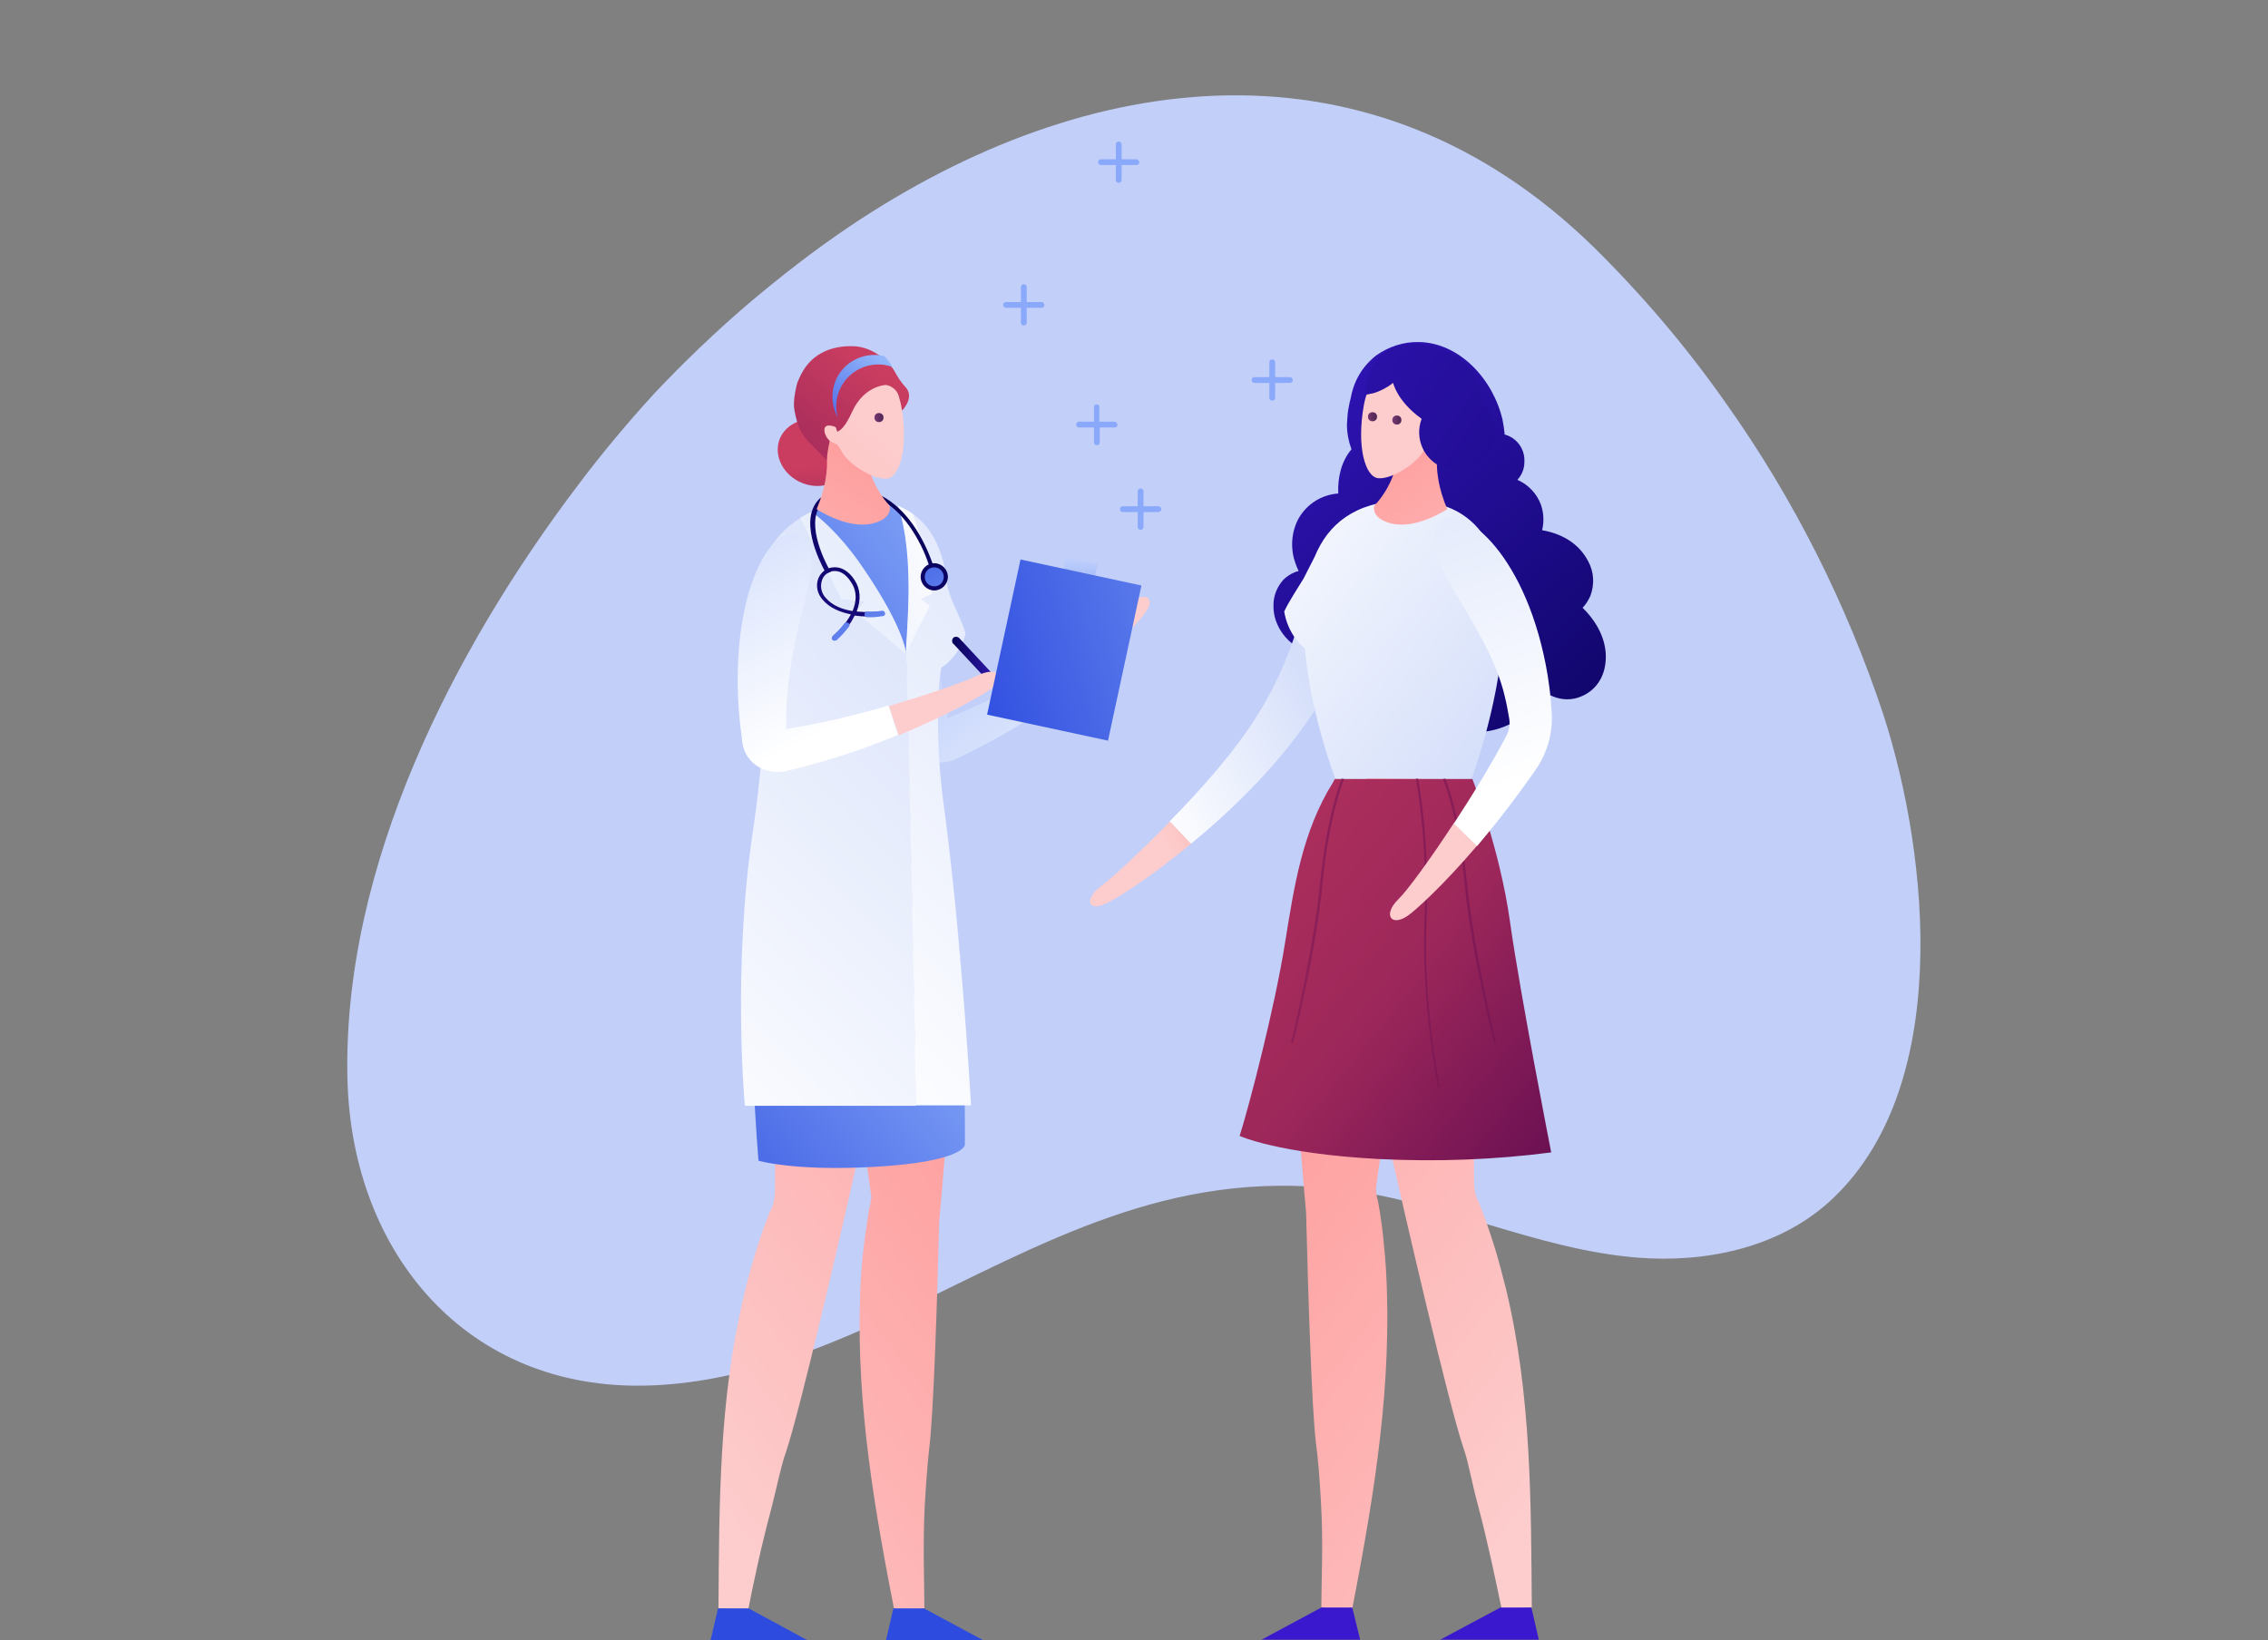 <?xml version="1.0" encoding="utf-8"?>
<!-- Generator: Adobe Illustrator 28.1.0, SVG Export Plug-In . SVG Version: 6.00 Build 0)  -->
<svg version="1.1" id="レイヤー_1" xmlns="http://www.w3.org/2000/svg" xmlns:xlink="http://www.w3.org/1999/xlink" x="0px"
	 y="0px" viewBox="0 0 549.6 397.5" style="enable-background:new 0 0 549.6 397.5;" xml:space="preserve">
<rect x="0" y="0" width="549.6" height="397.5" fill="#808080" stroke="none"/>
<style type="text/css">
	.st0{fill:#C1CFF9;}
	.st1{fill:url(#SVGID_1_);}
	.st2{fill:url(#SVGID_00000151544938180635209180000014874604884494458773_);}
	.st3{fill:url(#SVGID_00000165200057032830954540000017307431398665164436_);}
	.st4{fill:url(#SVGID_00000127734923052454395600000008741173531464961196_);}
	.st5{fill:url(#SVGID_00000114069575625365975490000013007819643277473972_);}
	.st6{fill:url(#SVGID_00000018930564823002476230000002960618492911881387_);}
	.st7{fill:url(#SVGID_00000144327315524626657160000013217022062683041204_);}
	.st8{fill:url(#SVGID_00000090999861807249190530000008443555951472146869_);}
	.st9{fill:url(#SVGID_00000008134642560763236450000010476920710268735621_);}
	.st10{fill:url(#SVGID_00000129163953909785986050000000919552882798713768_);}
	.st11{fill:url(#SVGID_00000135660301507838581700000005856528173318486457_);}
	.st12{fill:url(#SVGID_00000138560041296011747580000018303547179883468964_);}
	.st13{fill:url(#SVGID_00000016780949998716578290000001984158393778241664_);}
	.st14{fill:url(#SVGID_00000183971342117906201010000001980669588914051726_);}
	.st15{fill:url(#SVGID_00000122712929474444364880000016355403589460020368_);}
	.st16{fill:url(#SVGID_00000017484989842185233120000002343474057488660402_);}
	.st17{fill:url(#SVGID_00000003078892496729481020000016618299051350671796_);}
	.st18{fill:url(#SVGID_00000070797878861850503160000003094380526448635044_);}
	.st19{fill:url(#SVGID_00000039098042696540044950000015360386496472332683_);}
	.st20{fill:url(#SVGID_00000141417172252284011530000011107263992389032091_);}
	.st21{fill:url(#SVGID_00000044867406792789835760000014736179899033000380_);}
	.st22{fill:url(#SVGID_00000091728618189569069900000007254192564390855074_);}
	.st23{fill:url(#SVGID_00000169532457245508525840000011369422063080094392_);}
	.st24{fill:url(#SVGID_00000055665224283028819980000002911340394885324929_);}
	.st25{fill:url(#SVGID_00000088121877102943263680000016127437394072792192_);}
	.st26{fill:url(#SVGID_00000121987695550277588490000000995119084169043861_);}
	.st27{fill:url(#SVGID_00000119809938418393201220000003528020860448166588_);}
	.st28{fill:url(#SVGID_00000081640725755435907430000009319247568903985807_);}
	.st29{fill:url(#SVGID_00000136407298937505757570000010075280343806434718_);}
	.st30{fill:url(#SVGID_00000092444879798298140690000009518609153505723794_);}
	.st31{fill:url(#SVGID_00000018917387666306151560000001866695903211707575_);}
	.st32{fill:url(#SVGID_00000103230450865662594050000001544445367111030696_);}
	.st33{fill:url(#SVGID_00000046338302343612024790000006798125306193599153_);}
	.st34{fill:url(#SVGID_00000107568500831787362240000013979919452248866979_);}
	.st35{fill:url(#SVGID_00000101068146298796221270000017921687679131461817_);}
	.st36{fill:url(#SVGID_00000169553876549701818580000001707732566788176824_);}
	.st37{fill:url(#SVGID_00000065791091323019783870000004752952853006674828_);}
	.st38{fill:url(#SVGID_00000091696622864078503150000017461560429952091563_);}
	.st39{opacity:0.5;}
	.st40{fill:url(#SVGID_00000065759994992577545440000006361774635969372807_);}
	.st41{fill:url(#SVGID_00000036224034463343683940000006782311387887628970_);}
	.st42{fill:url(#SVGID_00000160149098387047210650000014561957319038786220_);}
	.st43{fill:url(#SVGID_00000183212432709251213060000000433431930911862662_);}
	.st44{fill:url(#SVGID_00000108295957356999163620000017299208868741611446_);}
	.st45{fill:url(#SVGID_00000130634732035035223210000007347416535220864935_);}
	.st46{fill:url(#SVGID_00000018198186167634751580000005678986320607028925_);}
	.st47{fill:url(#SVGID_00000183223472296965985570000005615033490314636695_);}
	.st48{fill:url(#SVGID_00000011712288012267325510000018165001843375661755_);}
	.st49{fill:url(#SVGID_00000073715078673864017370000011851387243121556156_);}
	.st50{fill:#8AA9FA;}
	.st51{fill:url(#SVGID_00000015341226841017316970000015561604675428243079_);}
	.st52{fill:url(#SVGID_00000129203565140533099990000000664221613403542191_);}
	.st53{fill:url(#SVGID_00000088854372679648011810000003919142096080926599_);}
</style>
<g id="レイヤー_2_00000127766966314338101640000017999144199434304667_">
	<g id="MV_00000106135085151905833970000001035921616892320677_">
		<path class="st0" d="M418.3,97.8c-9.6-13.7-20.4-26.4-32.3-38.1c-53.4-52-121.9-44-180.3-4.7c-8.6,5.8-16.8,12.2-24.7,18.9
			c-7.8,6.7-15.2,13.8-22.3,21.3c-6.5,7.1-12.7,14.5-18.5,22.2c-30.4,40.1-57.3,92.7-56,144.3c1.1,42.2,29.1,75.4,72.8,74.1
			c21-0.6,41.2-8.3,60.2-17.4c36.1-17.3,66-35.1,107.7-30.2c24.7,2.9,47.2,14.6,71.9,16.6c16.4,1.3,33.8-2.3,46.1-13.2
			c30.5-27.1,24.6-84.1,13.5-118.4C447.5,146.4,434.7,120.9,418.3,97.8z"/>
		
			<linearGradient id="SVGID_1_" gradientUnits="userSpaceOnUse" x1="71.492" y1="115.686" x2="-46.136" y2="237.995" gradientTransform="matrix(0.999 4.536299e-02 4.536299e-02 -0.999 324.477 310.286)">
			<stop  offset="0" style="stop-color:#070256"/>
			<stop  offset="1" style="stop-color:#3A18CE"/>
		</linearGradient>
		<path class="st1" d="M383.5,147.3c0.8-0.8,1.4-1.8,1.9-2.9c1-2.7,0.9-5.7-0.5-8.3c-2.3-4.5-6.6-6.8-11.2-7.6
			c0.5-2.1,0.4-4.2-0.3-6.2c-1-2.7-3.1-4.9-5.7-6c1.1-1.2,1.7-2.7,1.7-4.3c0.2-3.1-1.8-5.9-4.8-6.7c0-0.1,0-0.2,0-0.3
			c-0.1-1.1-0.3-2.2-0.5-3.3c-2.3-9.8-10.4-18.6-20.2-18.8c-3.8-0.1-7.4,1.1-10.5,3.3c-1,0.8-1.9,1.7-2.7,2.7
			c-1.7,2.1-2.8,4.6-3.3,7.2c-0.3,1.1-0.5,2.2-0.7,3.3c-0.2,1.2-0.2,2.3-0.3,3.5c0,2,0.4,4.1,1.1,6c-2.4,2.8-3.4,6.8-3.2,10.7
			c-4.1,0.3-7.7,2.6-9.7,6.2c-1.2,2.3-1.7,5-1.4,7.6c0.1,1.3,0.5,2.5,0.9,3.6c0.2,0.5,0.4,1,0.6,1.4c-0.4,0.1-0.8,0.2-1.2,0.4
			c-0.9,0.4-1.8,1-2.5,1.7c-1.5,1.7-2.4,3.8-2.4,6.1c-0.2,6.9,6.1,12.2,12.5,12.5c-0.1,1.4,0,2.9,0.4,4.2
			c1.7,6.4,7.2,10.5,13.6,11.3c3.1,0.4,6.3,0,9.2-1.2c0.7-0.3,1.5-0.7,2.1-1.2c0.6,0.6,1.2,1.2,1.9,1.8c4.1,3.2,9.5,4.2,14.5,2.7
			c5-1.5,9.1-4.7,12.9-8.2c2,1,4.4,1.3,6.6,0.6c3.3-1,5.7-3.6,6.5-7C390.1,156.5,387.5,151.2,383.5,147.3z"/>
		
			<linearGradient id="SVGID_00000059290526695770791120000012308737223589910952_" gradientUnits="userSpaceOnUse" x1="1888.331" y1="71.258" x2="1838.511" y2="170.369" gradientTransform="matrix(0.977 -0.215 -0.215 -0.977 -1553.332 694.959)">
			<stop  offset="0" style="stop-color:#FFFFFF"/>
			<stop  offset="1" style="stop-color:#AAC0FA"/>
		</linearGradient>
		<path style="fill:url(#SVGID_00000059290526695770791120000012308737223589910952_);" d="M252.6,163.1
			c-7.4,4.1-15.1,7.7-22.9,10.9c-6.1-25.7,2.4-44.2-7.1-46.4c-7.7-1.8-13.6,18.8-4.2,47.3c0.5,1.6,1.1,3.2,1.7,4.7
			c0.9,2.2,2.6,4,4.9,4.7l0,0c2.2,0.8,4.6,0.6,6.8-0.4c8.6-4.1,16.9-8.9,24.7-14.4L252.6,163.1z"/>
		
			<linearGradient id="SVGID_00000052785124373406393310000010537902953951890563_" gradientUnits="userSpaceOnUse" x1="22745.297" y1="938.729" x2="22701.109" y2="961.274" gradientTransform="matrix(0.191 -0.982 -0.982 -0.191 -3149.258 22668.246)">
			<stop  offset="0" style="stop-color:#FDCDCD"/>
			<stop  offset="1" style="stop-color:#FF8686"/>
		</linearGradient>
		<path style="fill:url(#SVGID_00000052785124373406393310000010537902953951890563_);" d="M273.3,146.8c-2,1.8-9.2,7.3-18.3,13.2
			l4.3,6.1c10.1-8.3,17-15.7,18.3-17.7C280.3,144.6,277.2,143.1,273.3,146.8z"/>
		
			<linearGradient id="SVGID_00000117672382548359040800000017557024705604136879_" gradientUnits="userSpaceOnUse" x1="-9037.08" y1="1384.864" x2="-9056.965" y2="1355.609" gradientTransform="matrix(-0.873 -0.491 0.491 -0.873 -8368.504 -3115.533)">
			<stop  offset="0" style="stop-color:#CA3D60"/>
			<stop  offset="0.3" style="stop-color:#AD2F5C"/>
			<stop  offset="0.62" style="stop-color:#9C275A"/>
			<stop  offset="1" style="stop-color:#6B1053"/>
		</linearGradient>
		<path style="fill:url(#SVGID_00000117672382548359040800000017557024705604136879_);" d="M188.9,106.5c1.6-4.1,6.6-6,11.2-4.2
			c4.6,1.8,7.1,6.5,5.6,10.6s-6.6,6-11.2,4.2C189.9,115.3,187.4,110.6,188.9,106.5z"/>
		
			<linearGradient id="SVGID_00000104705488519144952180000007450565502295248014_" gradientUnits="userSpaceOnUse" x1="7453.22" y1="30.608" x2="7649.83" y2="182.716" gradientTransform="matrix(1 0 0 -1 -7343.48 400)">
			<stop  offset="0" style="stop-color:#FDCDCD"/>
			<stop  offset="1" style="stop-color:#FF8686"/>
		</linearGradient>
		<path style="fill:url(#SVGID_00000104705488519144952180000007450565502295248014_);" d="M228.3,234.5
			c-2.4-17.3-5.5-33.3-7.3-41.6H197c0.3,2.5,1.4,11.7,2.2,17.1c0.8,7,1.6,14,2.5,21c2.7,22.6,6.2,35.1,9.3,57.9
			c0.1,0.5,0.1,1.1,0.2,1.6H211c0,0.9-0.1,1.8-0.4,2.6c-0.6,3.6-1.1,7.3-1.5,10.9s-0.6,7.3-0.7,10.9c-0.8,26.1,3.6,51.4,8.6,76.8
			l7-1.9c0-5.9-0.4-15.5,0.1-25.1c0.3-5.3,0.7-10.3,1.1-13.9c1-7.8,1.9-35,2.4-54.9c0.6-6.3,1-11.6,1.3-15.1
			c0.5-8.3,0.8-16.7,0.7-24.7C229.7,249,229.3,241.7,228.3,234.5z"/>
		
			<linearGradient id="SVGID_00000016789552564943623690000006915413164838874524_" gradientUnits="userSpaceOnUse" x1="7701.671" y1="238.219" x2="7602.481" y2="62.426" gradientTransform="matrix(1 0 0 -1 -7343.48 400)">
			<stop  offset="0" style="stop-color:#A1C5FF"/>
			<stop  offset="1" style="stop-color:#2D4BDF"/>
		</linearGradient>
		<polygon style="fill:url(#SVGID_00000016789552564943623690000006915413164838874524_);" points="216.5,389.8 214.7,397.5 
			238.2,397.5 223.9,389.8 		"/>
		
			<linearGradient id="SVGID_00000034066796721962023240000011912646818671203218_" gradientUnits="userSpaceOnUse" x1="7483.01" y1="73.343" x2="7679.62" y2="225.45" gradientTransform="matrix(1 0 0 -1 -7343.48 400)">
			<stop  offset="0" style="stop-color:#FDCDCD"/>
			<stop  offset="1" style="stop-color:#FF8686"/>
		</linearGradient>
		<path style="fill:url(#SVGID_00000034066796721962023240000011912646818671203218_);" d="M188.3,192.9c-0.1,4.2-0.2,11.4-0.3,15.7
			c-0.2,7.1-0.3,14.1-0.5,21.1c-0.5,22.7,0.5,35.3,0.3,58.3c0,1.9-0.2,4-1.2,5.6c-1.4,3.4-2.6,6.9-3.6,10.3c-1.1,3.5-2,6.9-2.8,10.4
			c-6,25.1-5.9,50.3-6.1,75.5l7.2,0.4c1.1-5.7,3.2-15.7,5.7-24.9c1.3-5.1,2.2-9.8,3.4-13.2c3.5-10.2,14.1-56.3,17.2-70.1
			c1.7-8.2,3.2-16.6,4.2-24.5c1-7.2,1.6-14.5,1.7-21.7c0-19.5,0.2-36.1,0-43L188.3,192.9z"/>
		
			<linearGradient id="SVGID_00000004536134288149600810000008136809879769724844_" gradientUnits="userSpaceOnUse" x1="7669.395" y1="256.429" x2="7570.211" y2="80.637" gradientTransform="matrix(1 0 0 -1 -7343.48 400)">
			<stop  offset="0" style="stop-color:#A1C5FF"/>
			<stop  offset="1" style="stop-color:#2D4BDF"/>
		</linearGradient>
		<polygon style="fill:url(#SVGID_00000004536134288149600810000008136809879769724844_);" points="174,389.8 172.2,397.5 
			195.6,397.5 181.4,389.8 		"/>
		
			<linearGradient id="SVGID_00000064333784838562557460000006961524708471567243_" gradientUnits="userSpaceOnUse" x1="7590.89" y1="194.088" x2="7488.69" y2="111.085" gradientTransform="matrix(1 0 0 -1 -7343.48 400)">
			<stop  offset="0" style="stop-color:#A1C5FF"/>
			<stop  offset="1" style="stop-color:#2D4BDF"/>
		</linearGradient>
		<path style="fill:url(#SVGID_00000064333784838562557460000006961524708471567243_);" d="M188.9,192.4
			c-2.7,11.6-4.7,23.4-6.1,35.3c-2,17.5,1,53.6,1,53.6s8.6,2.6,28,1.5c21.5-1.2,21.9-5.2,22-5.2s0-29.2-1.1-44.7
			c-1.4-18.8-6.5-39.8-6.6-39.7c-0.1,0.1-0.3-0.7-0.4-0.7H188.9z"/>
		
			<linearGradient id="SVGID_00000010288542778465562650000003324593356380842654_" gradientUnits="userSpaceOnUse" x1="85.917" y1="276.269" x2="-17.904" y2="191.953" gradientTransform="matrix(1 0 4.000000e-02 -1 179.31 400)">
			<stop  offset="0" style="stop-color:#A1C5FF"/>
			<stop  offset="1" style="stop-color:#2D4BDF"/>
		</linearGradient>
		<path style="fill:url(#SVGID_00000010288542778465562650000003324593356380842654_);" d="M230,145.6l-1-3.1
			c-1-12-6.7-21.6-22.2-21.2c-11.5,0.3-23.7,10.3-21.8,22.1c4,24.6-2.7,80.6-2.7,80.6h46.4c0,0-3.7-48.2-1.1-62.2
			c0.7-0.5,1.4-1,2-1.6c1.7-1.8,3-4,3.7-6.4C232.7,151.6,231,148,230,145.6z"/>
		
			<linearGradient id="SVGID_00000160182836975266038040000009766294714328867734_" gradientUnits="userSpaceOnUse" x1="501.434" y1="140.319" x2="623.248" y2="253.488" gradientTransform="matrix(1 0 -3.000000e-02 -1 -355.46 400)">
			<stop  offset="0" style="stop-color:#FFFFFF"/>
			<stop  offset="1" style="stop-color:#D5DFFA"/>
		</linearGradient>
		<path style="fill:url(#SVGID_00000160182836975266038040000009766294714328867734_);" d="M208.1,136.1
			c-4.6-6.5-9.5-10.8-11.5-12.1c-7.7,3.8-13.5,11.2-12.2,19.6c1.7,10,1.7,33.3-1.9,57.5c-5.1,33.6-2,66.9-2,66.9H222
			c-0.1-18.5-1.7-90.4-2.3-108.4C219.6,155.5,215.9,147.2,208.1,136.1z"/>
		
			<linearGradient id="SVGID_00000040546010929476154300000008436684806839417528_" gradientUnits="userSpaceOnUse" x1="539.075" y1="159.145" x2="665.534" y2="276.629" gradientTransform="matrix(1 0 -3.000000e-02 -1 -355.46 400)">
			<stop  offset="0" style="stop-color:#FFFFFF"/>
			<stop  offset="1" style="stop-color:#D5DFFA"/>
		</linearGradient>
		<path style="fill:url(#SVGID_00000040546010929476154300000008436684806839417528_);" d="M230.6,145.3c-0.4-1-0.7-2.1-1-3.1
			c-0.8-8.8-4-16.3-11.9-19.6c4.4,12.7,1.8,32.5,1.9,36.6c0.5,18.1,2.2,90.1,2.3,108.7h13.4c0,0-2.2-39.9-6.5-72
			c-2.2-15.8-1.6-29.4-0.7-34.1c0.8-0.5,1.5-1,2.1-1.7c1.8-1.8,3.1-4,3.8-6.5C233.4,151.4,231.7,147.8,230.6,145.3z"/>
		
			<linearGradient id="SVGID_00000113346692650678823820000006740932653416122033_" gradientUnits="userSpaceOnUse" x1="598.481" y1="264.194" x2="528.331" y2="244.517" gradientTransform="matrix(1 0 -3.000000e-02 -1 -355.46 400)">
			<stop  offset="0" style="stop-color:#FFFFFF"/>
			<stop  offset="1" style="stop-color:#D5DFFA"/>
		</linearGradient>
		<path style="fill:url(#SVGID_00000113346692650678823820000006740932653416122033_);" d="M223.1,145.2l2.7-1.3c0,0-1-7.4-2.2-11.7
			c-0.5-2.1-1.5-5-2.4-7.6c-1.1-0.8-2.3-1.5-3.6-2c4.1,11.9,2.1,30,1.9,35.7l5.8-11.5L223.1,145.2z"/>
		
			<linearGradient id="SVGID_00000133493637063756998340000011507151612386491532_" gradientUnits="userSpaceOnUse" x1="198.846" y1="221.881" x2="149.018" y2="320.992" gradientTransform="matrix(1 0 0 -1 0 400)">
			<stop  offset="0" style="stop-color:#FFFFFF"/>
			<stop  offset="1" style="stop-color:#AAC0FA"/>
		</linearGradient>
		<path style="fill:url(#SVGID_00000133493637063756998340000011507151612386491532_);" d="M215.3,171c-8.1,2.4-16.4,4.3-24.8,5.7
			c-0.4-26.4,11.9-42.6,3.1-46.9c-7.1-3.4-17.3,15.5-14.3,45.3c0.2,1.7,0.4,3.3,0.6,5c0.4,2.4,1.7,4.4,3.8,5.7l0,0
			c2,1.2,4.4,1.6,6.7,1.1c9.3-2.2,18.4-5.1,27.2-8.8L215.3,171z"/>
		
			<linearGradient id="SVGID_00000010993600745703465830000009416530334376267655_" gradientUnits="userSpaceOnUse" x1="230.778" y1="238.053" x2="245" y2="238.053" gradientTransform="matrix(1 0 0 -1 0 400)">
			<stop  offset="0" style="stop-color:#070256"/>
			<stop  offset="1" style="stop-color:#4222D0"/>
		</linearGradient>
		<path style="fill:url(#SVGID_00000010993600745703465830000009416530334376267655_);" d="M244,169.5c0.5,0,1-0.4,1-1
			c0-0.3-0.1-0.5-0.3-0.7l-12.2-13.1c-0.3-0.4-1-0.5-1.4-0.2c-0.4,0.3-0.5,1-0.2,1.4c0,0.1,0.1,0.1,0.2,0.2l12.2,13.1
			C243.5,169.4,243.7,169.5,244,169.5z"/>
		
			<linearGradient id="SVGID_00000106140776428538943770000000540831609366376887_" gradientUnits="userSpaceOnUse" x1="526.381" y1="217.486" x2="614.639" y2="299.479" gradientTransform="matrix(1 0 -3.000000e-02 -1 -355.46 400)">
			<stop  offset="0" style="stop-color:#FFFFFF"/>
			<stop  offset="1" style="stop-color:#D5DFFA"/>
		</linearGradient>
		<path style="fill:url(#SVGID_00000106140776428538943770000000540831609366376887_);" d="M209.5,145.8l-2.1,2.5l12.2,10.3
			c-0.6-4.4-4.4-12.2-11.6-22.4c-4.6-6.5-9.5-10.8-11.5-12.1c-0.9,0.4-1.7,0.9-2.6,1.4l10,19.7L209.5,145.8z"/>
		
			<linearGradient id="SVGID_00000128486911648991759830000014694671012441127579_" gradientUnits="userSpaceOnUse" x1="21879.834" y1="3036.341" x2="21835.648" y2="3058.886" gradientTransform="matrix(0.469 -0.883 -0.883 -0.469 -7366.555 20919.252)">
			<stop  offset="0" style="stop-color:#FDCDCD"/>
			<stop  offset="1" style="stop-color:#FF8686"/>
		</linearGradient>
		<path style="fill:url(#SVGID_00000128486911648991759830000014694671012441127579_);" d="M236.7,163.8c-2.4,1.2-11,4.3-21.3,7.3
			l2.4,7.1c12.1-5,20.8-10,22.7-11.5C244,163.7,241.5,161.4,236.7,163.8z"/>
		
			<linearGradient id="SVGID_00000098198712921010046360000001838061933397581752_" gradientUnits="userSpaceOnUse" x1="13621.583" y1="280.246" x2="13689.561" y2="192.496" gradientTransform="matrix(-1 0 0 -1 13840.83 400)">
			<stop  offset="0" style="stop-color:#070256"/>
			<stop  offset="1" style="stop-color:#3A18CE"/>
		</linearGradient>
		<path style="fill:url(#SVGID_00000098198712921010046360000001838061933397581752_);" d="M200.2,139c-0.2-0.4-6-10.2-3-16.2
			c1.2-2.5,3.7-3.9,7.5-4.3c6.3-0.7,12,2.3,16.5,8.6c2.1,3,3.7,6.3,4.9,9.8l-0.9,0.3c-1.1-3.4-2.7-6.6-4.7-9.5
			c-4.3-6.1-9.5-8.8-15.5-8.2c-3.4,0.4-5.6,1.7-6.7,3.8c-2.8,5.5,2.9,15.2,3,15.3L200.2,139z"/>
		
			<linearGradient id="SVGID_00000053536350829241734470000013225319305714731183_" gradientUnits="userSpaceOnUse" x1="13617.74" y1="277.265" x2="13685.713" y2="189.516" gradientTransform="matrix(-1 0 0 -1 13840.83 400)">
			<stop  offset="0" style="stop-color:#070256"/>
			<stop  offset="1" style="stop-color:#3A18CE"/>
		</linearGradient>
		<path style="fill:url(#SVGID_00000053536350829241734470000013225319305714731183_);" d="M202.5,155l-0.6-0.8
			c1.7-1.5,3.2-3.3,4.3-5.3c-2.5-0.5-5.1-1.5-6.8-3.5c-1.3-1.4-1.8-3.4-1.1-5.2c0.6-1.5,2-2.6,3.6-2.7c1.9-0.2,3.8,0.9,5.2,3.1
			c1.4,2.1,1.6,4.8,0.5,7.6c2.1,0.2,4.2,0.2,6.3,0l0.1,1c-2.3,0.3-4.6,0.3-6.9,0c-0.2,0.4-0.5,0.9-0.7,1.3
			C205.4,152.1,204,153.6,202.5,155z M202.4,138.4H202c-1.3,0.1-2.4,1-2.8,2.2c-0.5,1.5-0.2,3.1,0.9,4.3c1.6,1.9,4.1,2.8,6.5,3.2
			c0.9-2.2,1.2-4.6-0.3-6.9C205.2,139.4,203.8,138.4,202.4,138.4L202.4,138.4z"/>
		
			<linearGradient id="SVGID_00000041987398901200172410000013168356040820672443_" gradientUnits="userSpaceOnUse" x1="13610.262" y1="208.304" x2="13656.8" y2="275.115" gradientTransform="matrix(-1 0 0 -1 13840.83 400)">
			<stop  offset="0" style="stop-color:#A1C5FF"/>
			<stop  offset="1" style="stop-color:#2D4BDF"/>
		</linearGradient>
		<path style="fill:url(#SVGID_00000041987398901200172410000013168356040820672443_);" d="M202.2,155.3c-0.2,0-0.4-0.1-0.5-0.2
			c-0.2-0.3-0.2-0.7,0.1-1c1-0.9,2-1.9,2.8-3c0.2-0.3,0.7-0.3,1-0.1c0.3,0.2,0.4,0.6,0.1,0.9c0,0,0,0,0,0c-0.9,1.2-1.9,2.3-3,3.3
			C202.5,155.2,202.3,155.3,202.2,155.3z"/>
		
			<linearGradient id="SVGID_00000183935740025365511120000016512024729580757387_" gradientUnits="userSpaceOnUse" x1="13602.705" y1="213.57" x2="13649.236" y2="280.373" gradientTransform="matrix(-1 0 0 -1 13840.83 400)">
			<stop  offset="0" style="stop-color:#A1C5FF"/>
			<stop  offset="1" style="stop-color:#2D4BDF"/>
		</linearGradient>
		<path style="fill:url(#SVGID_00000183935740025365511120000016512024729580757387_);" d="M210.8,149.6h-0.8
			c-0.4-0.1-0.6-0.5-0.5-0.9c0.1-0.2,0.2-0.4,0.5-0.5l0,0c1.3,0.1,2.6,0,3.9-0.2c0.4,0.1,0.6,0.4,0.6,0.8c0,0.2-0.2,0.4-0.4,0.5
			C212.9,149.5,211.9,149.6,210.8,149.6z"/>
		
			<linearGradient id="SVGID_00000095305436535140707370000006806999555736597381_" gradientUnits="userSpaceOnUse" x1="13547.853" y1="271.14" x2="13582.419" y2="323.829" gradientTransform="matrix(-1.003 3.126521e-03 -3.126521e-03 -1.003 13840.935 403.727)">
			<stop  offset="0" style="stop-color:#A1C5FF"/>
			<stop  offset="1" style="stop-color:#2D4BDF"/>
		</linearGradient>
		<circle style="fill:url(#SVGID_00000095305436535140707370000006806999555736597381_);" cx="226.4" cy="139.8" r="2.8"/>
		
			<linearGradient id="SVGID_00000179642320608843186010000005392592105579918268_" gradientUnits="userSpaceOnUse" x1="13607.406" y1="269.264" x2="13675.385" y2="181.515" gradientTransform="matrix(-1 0 0 -1 13840.83 400)">
			<stop  offset="0" style="stop-color:#070256"/>
			<stop  offset="1" style="stop-color:#3A18CE"/>
		</linearGradient>
		<path style="fill:url(#SVGID_00000179642320608843186010000005392592105579918268_);" d="M226.4,143.1c-1.8,0-3.3-1.5-3.3-3.3
			c0-1.8,1.5-3.3,3.3-3.3c1.8,0,3.3,1.5,3.3,3.3c0,0,0,0,0,0C229.7,141.6,228.2,143.1,226.4,143.1z M226.4,137.5
			c-1.3,0-2.3,1-2.3,2.3c0,1.3,1,2.3,2.3,2.3c1.3,0,2.3-1,2.3-2.3c0,0,0,0,0,0C228.7,138.6,227.7,137.5,226.4,137.5L226.4,137.5z"/>
		
			<linearGradient id="SVGID_00000119092747378692022530000012549774456503446460_" gradientUnits="userSpaceOnUse" x1="254.378" y1="447.073" x2="322.78" y2="536.385" gradientTransform="matrix(1 -0.1 -2.000000e-02 -1 -78.86 647.26)">
			<stop  offset="0" style="stop-color:#FDCDCD"/>
			<stop  offset="1" style="stop-color:#FF8686"/>
		</linearGradient>
		<path style="fill:url(#SVGID_00000119092747378692022530000012549774456503446460_);" d="M199.8,106.5c0.7,3.1,0.8,6.3,0.3,9.4
			c-0.4,2.6-1.2,5.1-2.2,7.5c0,0,7.3,4.9,13.4,3.5c5.2-1.2,4.3-4.3,4.3-4.3c-2-2.2-3.6-4.9-4.6-7.7c-1-2.8-1.7-5.8-2-8.8
			L199.8,106.5z"/>
		
			<linearGradient id="SVGID_00000041272759547345251150000004076997368922771371_" gradientUnits="userSpaceOnUse" x1="13779.997" y1="2276.77" x2="13678.993" y2="2097.759" gradientTransform="matrix(0.99 0.15 0.15 -0.99 -13774.46 285.7)">
			<stop  offset="0" style="stop-color:#FDCDCD"/>
			<stop  offset="1" style="stop-color:#FF8686"/>
		</linearGradient>
		<path style="fill:url(#SVGID_00000041272759547345251150000004076997368922771371_);" d="M203.3,85.7c-9.2,1.4-12.1,11.7-8,17.1
			c3.7,5,6.6,2.5,8.6,6.5c1.5,3.1,7.7,7,11,6.7c3.2-0.3,5.3-7.7,3.5-17.7C216.5,88.5,208.3,84.9,203.3,85.7z"/>
		
			<linearGradient id="SVGID_00000088852553750349939540000010663168262789899140_" gradientUnits="userSpaceOnUse" x1="-11492.345" y1="2271.384" x2="-11457.033" y2="2206.961" gradientTransform="matrix(-0.99 -0.15 0.15 -0.99 -11506.68 613.1)">
			<stop  offset="0" style="stop-color:#CA3D60"/>
			<stop  offset="0.3" style="stop-color:#AD2F5C"/>
			<stop  offset="0.62" style="stop-color:#9C275A"/>
			<stop  offset="1" style="stop-color:#6B1053"/>
		</linearGradient>
		<path style="fill:url(#SVGID_00000088852553750349939540000010663168262789899140_);" d="M193.2,92.8c0.1-0.2,0.2-0.5,0.3-0.7
			c2.5-6.3,7.8-8.3,13-8.2c5.1,0,9.2,4,10.4,6.3c0.7,1.3,1.5,2.5,2.5,3.6c0.1,0.1,0.3,0.3,0.4,0.5c1.6,2.4-1.2,5.2-1.2,5.2
			c-0.2-1.3-0.5-2.5-0.9-3.8c-0.5-1.3-1.7-2.2-3-2.4h0h0l0,0c0,0-5.3,0.1-8.2,6.5c-2.1,4.6-3.6,5.4-5.5,4.9c-0.3,0.6,0.3,1.6-0.1,3
			c-0.2,0.7-0.6,3.8-0.6,3.8s-2.9-3-3.9-4c-0.3-0.2-0.5-0.5-0.7-0.7c-0.6-0.7-1.2-1.5-1.7-2.4c-0.2-0.4-0.3-0.7-0.5-1.1
			c-0.5-1.5-0.9-3.1-1.1-4.7c0-0.4,0-0.8,0-1.2C192.5,95.9,192.8,94.3,193.2,92.8z"/>
		
			<linearGradient id="SVGID_00000076599915889880428660000017856950415318017457_" gradientUnits="userSpaceOnUse" x1="13778.686" y1="2277.502" x2="13677.69" y2="2098.498" gradientTransform="matrix(0.99 0.15 0.15 -0.99 -13774.46 285.7)">
			<stop  offset="0" style="stop-color:#FDCDCD"/>
			<stop  offset="1" style="stop-color:#FF8686"/>
		</linearGradient>
		<path style="fill:url(#SVGID_00000076599915889880428660000017856950415318017457_);" d="M202.5,103.5c0,0-3.4-1.5-2.6,1.5
			c0.9,3,4.1,2.7,4.1,2.7L202.5,103.5z"/>
		
			<linearGradient id="SVGID_00000009577391029435878930000008082414177914679698_" gradientUnits="userSpaceOnUse" x1="215.005" y1="317.089" x2="195.578" y2="291.548" gradientTransform="matrix(1 0 0 -1 0 400)">
			<stop  offset="0" style="stop-color:#A1C5FF"/>
			<stop  offset="1" style="stop-color:#2D4BDF"/>
		</linearGradient>
		<path style="fill:url(#SVGID_00000009577391029435878930000008082414177914679698_);" d="M215.8,88.8l0.4,0.1
			c-0.5-1-1.1-1.8-1.9-2.6c-5.5-1.3-11,2-12.3,7.5c-0.6,2.5-0.2,5.1,1,7.4c-1.5-5.4,1.7-11,7.1-12.5C212,88.2,214,88.2,215.8,88.8z"
			/>
		
			<linearGradient id="SVGID_00000031184904065180640410000008948465608335792288_" gradientUnits="userSpaceOnUse" x1="2530.812" y1="69.237" x2="2525.672" y2="53.402" gradientTransform="matrix(0.954 -0.296 -0.296 -0.954 -2131.041 938.088)">
			<stop  offset="0" style="stop-color:#FFFFFF"/>
			<stop  offset="1" style="stop-color:#AAC0FA"/>
		</linearGradient>
		<polygon style="fill:url(#SVGID_00000031184904065180640410000008948465608335792288_);" points="258.4,135 266,136.7 
			265.1,140.9 257.5,139.2 		"/>
		
			<linearGradient id="SVGID_00000040565509006189579410000004216601108320359344_" gradientUnits="userSpaceOnUse" x1="1552.723" y1="296.134" x2="1432.465" y2="229.711" gradientTransform="matrix(0.978 0.21 0.21 -0.978 -1219.286 89.187)">
			<stop  offset="0" style="stop-color:#A1C5FF"/>
			<stop  offset="1" style="stop-color:#2D4BDF"/>
		</linearGradient>
		<polygon style="fill:url(#SVGID_00000040565509006189579410000004216601108320359344_);" points="247.3,135.6 276.6,141.9 
			268.5,179.5 239.2,173.2 		"/>
		
			<linearGradient id="SVGID_00000060014737684212481420000004494348112280774804_" gradientUnits="userSpaceOnUse" x1="2450.768" y1="31.214" x2="2651.192" y2="186.268" gradientTransform="matrix(-1 0 0 -1 2887.54 400)">
			<stop  offset="0" style="stop-color:#FDCDCD"/>
			<stop  offset="1" style="stop-color:#FF8686"/>
		</linearGradient>
		<path style="fill:url(#SVGID_00000060014737684212481420000004494348112280774804_);" d="M315.9,231.3c2.5-17.7,5.7-33.9,7.4-42.4
			h24.5c-0.3,2.6-1.5,12-2.2,17.4c-0.8,7.2-1.7,14.3-2.5,21.4c-2.8,23-6.3,35.7-9.5,59c-0.1,0.5-0.1,1.1-0.2,1.6h0.1
			c0,0.9,0.1,1.8,0.4,2.7c0.7,3.7,1.2,7.4,1.5,11.1c0.4,3.7,0.6,7.4,0.7,11.1c0.8,26.6-3.7,52.4-8.7,78.2l-7.2-1.9
			c0-6,0.5-15.8-0.1-25.6c-0.3-5.4-0.7-10.4-1.2-14.1c-1-8-1.9-35.7-2.4-56c-0.6-6.4-1-11.9-1.3-15.3c-0.5-8.4-0.8-17-0.8-25.2
			C314.5,246.1,314.9,238.7,315.9,231.3z"/>
		
			<linearGradient id="SVGID_00000178927301693886673360000017494354732686099391_" gradientUnits="userSpaceOnUse" x1="2704.208" y1="242.852" x2="2603.09" y2="63.64" gradientTransform="matrix(-1 0 0 -1 2887.54 400)">
			<stop  offset="0" style="stop-color:#070256"/>
			<stop  offset="1" style="stop-color:#3A18CE"/>
		</linearGradient>
		<polygon style="fill:url(#SVGID_00000178927301693886673360000017494354732686099391_);" points="327.7,389.6 329.6,397.4 
			305.7,397.4 320.2,389.6 		"/>
		
			<linearGradient id="SVGID_00000119109168851945542000000012232526010457708468_" gradientUnits="userSpaceOnUse" x1="2616.073" y1="215.688" x2="2571.829" y2="238.254" gradientTransform="matrix(-1 0 0 -1 2887.54 400)">
			<stop  offset="0" style="stop-color:#FFFFFF"/>
			<stop  offset="1" style="stop-color:#D5DFFA"/>
		</linearGradient>
		<path style="fill:url(#SVGID_00000119109168851945542000000012232526010457708468_);" d="M304.6,173.5c15.2-24,11.7-46,21.8-45.4
			c7.9,0.5,7.6,22-9.5,46.6c-8.2,11.8-18.9,22.1-28.3,29.8l-5.2-5.4C291.1,191.3,299.4,181.9,304.6,173.5z"/>
		
			<linearGradient id="SVGID_00000057120785615148161740000010413843463746454456_" gradientUnits="userSpaceOnUse" x1="2605.147" y1="194.279" x2="2560.91" y2="216.852" gradientTransform="matrix(-1 0 0 -1 2887.54 400)">
			<stop  offset="0" style="stop-color:#FDCDCD"/>
			<stop  offset="1" style="stop-color:#FF8686"/>
		</linearGradient>
		<path style="fill:url(#SVGID_00000057120785615148161740000010413843463746454456_);" d="M267,214.6c2.2-1.6,8.9-7.7,16.5-15.5
			l5.1,5.4c-10.1,8.4-18.6,13.7-20.9,14.6C263.6,221,262.7,217.7,267,214.6z"/>
		
			<linearGradient id="SVGID_00000162322279152340705310000000299599689726810783_" gradientUnits="userSpaceOnUse" x1="2596.365" y1="282.142" x2="2521.885" y2="221.655" gradientTransform="matrix(-1 0 0 -1 2887.54 400)">
			<stop  offset="0" style="stop-color:#FFFFFF"/>
			<stop  offset="1" style="stop-color:#D5DFFA"/>
		</linearGradient>
		<path style="fill:url(#SVGID_00000162322279152340705310000000299599689726810783_);" d="M315.9,140.2l2.7-5.3
			c3.2-7.8,9.7-13.3,21.5-13.6c42.2-1.2,16.5,67.5,16.5,67.5h-33c0,0-6-15.6-7.4-31.7c-0.8-0.6-1.5-1.3-2.1-2.1
			c-1.5-2-2.5-4.3-2.9-6.8C312.2,146,314.5,142.5,315.9,140.2z"/>
		
			<linearGradient id="SVGID_00000011002418744740291760000010280196524725618835_" gradientUnits="userSpaceOnUse" x1="2481.12" y1="74.804" x2="2681.543" y2="229.859" gradientTransform="matrix(-1 0 0 -1 2887.54 400)">
			<stop  offset="0" style="stop-color:#FDCDCD"/>
			<stop  offset="1" style="stop-color:#FF8686"/>
		</linearGradient>
		<path style="fill:url(#SVGID_00000011002418744740291760000010280196524725618835_);" d="M356.7,188.9c0.1,4.3,0.2,11.6,0.3,16
			c0.2,7.2,0.4,14.4,0.5,21.5c0.5,23.2-0.5,36-0.3,59.4c0,1.9,0.2,4.1,1.2,5.7c1.4,3.5,2.6,7,3.7,10.5c1.1,3.5,2,7.1,2.9,10.6
			c6.1,25.5,6,51.3,6.2,77l-7.3,0.4c-1.2-5.8-3.3-16-5.8-25.4c-1.4-5.1-2.2-10-3.4-13.5c-3.6-10.4-14.4-57.4-17.6-71.5
			c-1.7-8.3-3.2-16.9-4.3-24.9c-1-7.3-1.6-14.7-1.7-22.2c0-19.9-0.2-36.8,0-43.8L356.7,188.9z"/>
		
			<linearGradient id="SVGID_00000111875164995865358920000007055521712502026938_" gradientUnits="userSpaceOnUse" x1="2671.314" y1="261.417" x2="2570.196" y2="82.205" gradientTransform="matrix(-1 0 0 -1 2887.54 400)">
			<stop  offset="0" style="stop-color:#070256"/>
			<stop  offset="1" style="stop-color:#3A18CE"/>
		</linearGradient>
		<polygon style="fill:url(#SVGID_00000111875164995865358920000007055521712502026938_);" points="371.1,389.6 372.9,397.4 
			349,397.4 363.6,389.6 		"/>
		
			<linearGradient id="SVGID_00000066513849019303327700000013594846629859922583_" gradientUnits="userSpaceOnUse" x1="2619.528" y1="217.102" x2="2506.761" y2="125.525" gradientTransform="matrix(-1 0 0 -1 2887.54 400)">
			<stop  offset="0" style="stop-color:#CA3D60"/>
			<stop  offset="0.3" style="stop-color:#AD2F5C"/>
			<stop  offset="0.62" style="stop-color:#9C275A"/>
			<stop  offset="1" style="stop-color:#6B1053"/>
		</linearGradient>
		<path style="fill:url(#SVGID_00000066513849019303327700000013594846629859922583_);" d="M356.8,188.8c0,0,6.6,16.7,9.1,34.5
			c2.5,17.8,10,56,10,56c-13.9,1.8-27.9,2.3-41.8,1.6c-24.4-1.3-33.7-5.6-33.7-5.6c2.2-6.9,8.5-31,11-46.8
			c2.2-13.5,4.1-26.9,11.7-39c0-0.1,0.4-0.7,0.4-0.7L356.8,188.8z"/>
		<g class="st39">
			
				<linearGradient id="SVGID_00000080900386138762256020000011531193478054458268_" gradientUnits="userSpaceOnUse" x1="2782.161" y1="-83.028" x2="2537.537" y2="172.751" gradientTransform="matrix(-1 0 0 -1 2887.54 400)">
				<stop  offset="0" style="stop-color:#CA3D60"/>
				<stop  offset="0.3" style="stop-color:#AD2F5C"/>
				<stop  offset="0.62" style="stop-color:#9C275A"/>
				<stop  offset="1" style="stop-color:#6B1053"/>
			</linearGradient>
			<path style="fill:url(#SVGID_00000080900386138762256020000011531193478054458268_);" d="M362.1,252.9l0.5-0.1
				c-0.1-0.2-5.4-21.9-7.1-38.8c-1.7-16.9-5.2-25.3-5.3-25.4l-0.5,0.2c0,0.1,3.6,8.4,5.2,25.3S362.1,252.7,362.1,252.9z"/>
			
				<linearGradient id="SVGID_00000017518795016933252490000005574784592807782546_" gradientUnits="userSpaceOnUse" x1="2801.445" y1="-64.583" x2="2556.82" y2="191.195" gradientTransform="matrix(-1 0 0 -1 2887.54 400)">
				<stop  offset="0" style="stop-color:#CA3D60"/>
				<stop  offset="0.3" style="stop-color:#AD2F5C"/>
				<stop  offset="0.62" style="stop-color:#9C275A"/>
				<stop  offset="1" style="stop-color:#6B1053"/>
			</linearGradient>
			<path style="fill:url(#SVGID_00000017518795016933252490000005574784592807782546_);" d="M313.3,252.9l-0.5-0.1
				c0.1-0.2,5.4-21.9,7.1-38.8c1.7-16.9,5.2-25.3,5.3-25.4l0.5,0.2c0,0.1-3.6,8.4-5.2,25.3S313.4,252.7,313.3,252.9z"/>
			
				<linearGradient id="SVGID_00000147924628700447197510000006047297547134716074_" gradientUnits="userSpaceOnUse" x1="2784.839" y1="-80.465" x2="2540.215" y2="175.314" gradientTransform="matrix(-1 0 0 -1 2887.54 400)">
				<stop  offset="0" style="stop-color:#CA3D60"/>
				<stop  offset="0.3" style="stop-color:#AD2F5C"/>
				<stop  offset="0.62" style="stop-color:#9C275A"/>
				<stop  offset="1" style="stop-color:#6B1053"/>
			</linearGradient>
			<path style="fill:url(#SVGID_00000147924628700447197510000006047297547134716074_);" d="M348.4,263.5l0.5-0.1
				c0-0.2-4.1-20.3-3.2-40.3c0.8-20-2-34.3-2.1-34.5l-0.5,0.1c0,0.1,2.9,14.4,2.1,34.4C344.4,243.1,348.4,263.3,348.4,263.5z"/>
		</g>
		
			<linearGradient id="SVGID_00000088817222126836676890000011334714934732905867_" gradientUnits="userSpaceOnUse" x1="1886.799" y1="-2027.213" x2="1866.031" y2="-1921.134" gradientTransform="matrix(-0.87 0.49 -0.49 -0.87 990.5 -2490.01)">
			<stop  offset="0" style="stop-color:#FDCDCD"/>
			<stop  offset="1" style="stop-color:#FF8686"/>
		</linearGradient>
		<path style="fill:url(#SVGID_00000088817222126836676890000011334714934732905867_);" d="M338.9,217.9c1.9-1.8,7.4-9.2,13.4-18.4
			l5.6,5.5c-8.1,9.5-15.1,15.9-17,17.1C337,224.6,335.1,221.6,338.9,217.9z"/>
		
			<linearGradient id="SVGID_00000052800132447432889880000003346012285795769774_" gradientUnits="userSpaceOnUse" x1="1861.191" y1="-2032.219" x2="1840.431" y2="-1926.139" gradientTransform="matrix(-0.87 0.49 -0.49 -0.87 990.5 -2490.01)">
			<stop  offset="0" style="stop-color:#FFFFFF"/>
			<stop  offset="1" style="stop-color:#D5DFFA"/>
		</linearGradient>
		<path style="fill:url(#SVGID_00000052800132447432889880000003346012285795769774_);" d="M365,178.4c0.7-1.3,1-2.9,0.7-4.4
			c-0.3-1.7-0.6-3.4-1-5c-4.2-18.6-22.8-34.8-15.5-42.5c4.4-4.7,19.9,6.4,25.4,34.7c0.7,3.7,1.2,7.4,1.4,11.1
			c0.4,4.9-0.9,9.9-3.7,14c-4.5,6.5-9.3,12.8-14.4,18.8l-5.6-5.5C356.7,192.9,361.3,185.4,365,178.4z"/>
		
			<linearGradient id="SVGID_00000016796090051735057110000018024427119247539091_" gradientUnits="userSpaceOnUse" x1="3865.074" y1="89.858" x2="3933.476" y2="179.17" gradientTransform="matrix(-1 -0.1 2.000000e-02 -1 4242.64 647.26)">
			<stop  offset="0" style="stop-color:#FDCDCD"/>
			<stop  offset="1" style="stop-color:#FF8686"/>
		</linearGradient>
		<path style="fill:url(#SVGID_00000016796090051735057110000018024427119247539091_);" d="M348.8,106.5c-0.7,3.1-0.8,6.3-0.3,9.4
			c0.4,2.6,1.2,5.1,2.2,7.5c0,0-7.3,4.9-13.4,3.5c-5.2-1.2-4.3-4.3-4.3-4.3c2.1-2.2,3.7-4.9,4.7-7.7c1-2.8,1.7-5.8,2-8.8
			L348.8,106.5z"/>
		
			<linearGradient id="SVGID_00000011719774132622983180000013025579117826427531_" gradientUnits="userSpaceOnUse" x1="16780.771" y1="2725.425" x2="16679.775" y2="2546.413" gradientTransform="matrix(-0.99 0.15 -0.15 -0.99 17366.209 285.7)">
			<stop  offset="0" style="stop-color:#FDCDCD"/>
			<stop  offset="1" style="stop-color:#FF8686"/>
		</linearGradient>
		<path style="fill:url(#SVGID_00000011719774132622983180000013025579117826427531_);" d="M345.6,85.5c9.2,1.4,12.1,11.7,8,17.1
			c-3.7,5-6.6,2.5-8.6,6.6c-1.6,3.1-7.7,7-11,6.7c-3.2-0.3-5.3-7.7-3.5-17.7C332.3,88.3,340.5,84.7,345.6,85.5z"/>
		
			<linearGradient id="SVGID_00000111871612217645476100000001228480480386182062_" gradientUnits="userSpaceOnUse" x1="16779.475" y1="2726.156" x2="16678.471" y2="2547.152" gradientTransform="matrix(-0.99 0.15 -0.15 -0.99 17366.209 285.7)">
			<stop  offset="0" style="stop-color:#FDCDCD"/>
			<stop  offset="1" style="stop-color:#FF8686"/>
		</linearGradient>
		<path style="fill:url(#SVGID_00000111871612217645476100000001228480480386182062_);" d="M346.4,103.3c0,0,3.4-1.5,2.6,1.5
			s-4.1,2.7-4.1,2.7L346.4,103.3z"/>
		
			<linearGradient id="SVGID_00000007417976030888090280000002757454541556440241_" gradientUnits="userSpaceOnUse" x1="135.978" y1="130.258" x2="-73.392" y2="256.889" gradientTransform="matrix(0.999 4.536299e-02 4.536299e-02 -0.999 324.477 310.286)">
			<stop  offset="0" style="stop-color:#070256"/>
			<stop  offset="1" style="stop-color:#3A18CE"/>
		</linearGradient>
		<path style="fill:url(#SVGID_00000007417976030888090280000002757454541556440241_);" d="M331,95.8L331,95.8
			C330.4,95.9,331,95.8,331,95.8z"/>
		
			<linearGradient id="SVGID_00000071530427825677682910000009222494100736472511_" gradientUnits="userSpaceOnUse" x1="140.062" y1="137.019" x2="-69.301" y2="263.65" gradientTransform="matrix(0.999 4.536299e-02 4.536299e-02 -0.999 324.477 310.286)">
			<stop  offset="0" style="stop-color:#070256"/>
			<stop  offset="1" style="stop-color:#3A18CE"/>
		</linearGradient>
		<path style="fill:url(#SVGID_00000071530427825677682910000009222494100736472511_);" d="M358.9,97.4c0-0.2,0.1-0.5,0.1-0.7
			c0.3-5.9-5.9-12.2-13.7-13.2s-14.9,3.1-14.3,12.2c0.3-0.1,0.8-0.2,1.8-0.4c1.7-0.5,3.4-1.4,4.8-2.5c0,0,0.9,4.4,6.9,8.7
			c-1.8,4.8,0.6,10.1,5.4,11.9c4.8,1.8,10.1-0.6,11.9-5.4C363.3,104.2,362,99.9,358.9,97.4L358.9,97.4z"/>
		<path class="st50" d="M280.7,122.7h-3.6v-3.6c0-0.4-0.3-0.7-0.7-0.7c-0.4,0-0.7,0.3-0.7,0.7v3.6h-3.6c-0.4,0-0.7,0.3-0.7,0.7
			s0.3,0.7,0.7,0.7h3.6v3.6c0,0.4,0.3,0.7,0.7,0.7c0.4,0,0.7-0.3,0.7-0.7v-3.6h3.6c0.4,0,0.7-0.3,0.7-0.7S281.1,122.7,280.7,122.7z"
			/>
		<path class="st50" d="M270,102.2h-3.6v-3.6c0-0.4-0.4-0.6-0.7-0.6c-0.3,0-0.6,0.3-0.6,0.6v3.6h-3.6c-0.4,0-0.7,0.3-0.7,0.7
			c0,0.4,0.3,0.7,0.7,0.7h3.6v3.6c0,0.4,0.3,0.7,0.7,0.7c0.2,0,0.4-0.1,0.5-0.2c0.1-0.1,0.2-0.3,0.2-0.5v-3.6h3.6
			c0.4,0,0.7-0.3,0.7-0.7C270.7,102.5,270.4,102.2,270,102.2z"/>
		<path class="st50" d="M312.6,91.4H309v-3.6c0-0.4-0.3-0.7-0.7-0.7c-0.4,0-0.7,0.3-0.7,0.7v3.6H304c-0.4,0-0.7,0.3-0.7,0.7
			s0.3,0.7,0.7,0.7c0,0,0,0,0,0h3.6v3.6c0,0.4,0.3,0.7,0.7,0.7l0,0c0.2,0,0.4-0.1,0.5-0.2c0.1-0.1,0.2-0.3,0.2-0.5v-3.6h3.6
			c0.2,0,0.3-0.1,0.5-0.2c0.1-0.1,0.2-0.3,0.2-0.5C313.2,91.7,312.9,91.4,312.6,91.4L312.6,91.4z"/>
		<path class="st50" d="M252.4,73.2h-3.6v-3.6c0-0.4-0.3-0.7-0.7-0.7c-0.4,0-0.7,0.3-0.7,0.7v3.6h-3.6c-0.4,0-0.7,0.3-0.7,0.7
			c0,0.4,0.3,0.7,0.7,0.7h3.6v3.6c0,0.4,0.3,0.7,0.7,0.7l0,0c0.2,0,0.3-0.1,0.5-0.2c0.1-0.1,0.2-0.3,0.2-0.5v-3.6h3.6
			c0.2,0,0.4-0.1,0.5-0.2c0.1-0.1,0.2-0.3,0.2-0.5C253.1,73.6,252.8,73.2,252.4,73.2L252.4,73.2z"/>
		<path class="st50" d="M275.4,38.6h-3.6v-3.6c0-0.4-0.3-0.7-0.7-0.7c-0.4,0-0.7,0.3-0.7,0.7l0,0v3.6h-3.6c-0.4,0-0.7,0.3-0.7,0.7
			c0,0.4,0.3,0.7,0.7,0.7c0,0,0,0,0,0h3.6v3.6c0,0.4,0.3,0.7,0.7,0.7l0,0c0.2,0,0.3-0.1,0.5-0.2c0.1-0.1,0.2-0.3,0.2-0.5V40h3.6
			c0.2,0,0.4-0.1,0.5-0.2c0.1-0.1,0.2-0.3,0.2-0.5C276,38.9,275.7,38.6,275.4,38.6L275.4,38.6z"/>
		
			<linearGradient id="SVGID_00000121237289369445508290000006468586449837449134_" gradientUnits="userSpaceOnUse" x1="211.932" y1="298.793" x2="214.147" y2="298.793" gradientTransform="matrix(1 0 0 -1 0 400)">
			<stop  offset="0" style="stop-color:#753772"/>
			<stop  offset="1" style="stop-color:#4D2653"/>
		</linearGradient>
		<circle style="fill:url(#SVGID_00000121237289369445508290000006468586449837449134_);" cx="213" cy="101.2" r="1.1"/>
		
			<linearGradient id="SVGID_00000039853335706860041790000011157116247024465070_" gradientUnits="userSpaceOnUse" x1="337.423" y1="298.205" x2="339.638" y2="298.205" gradientTransform="matrix(1 0 0 -1 0 400)">
			<stop  offset="0" style="stop-color:#753772"/>
			<stop  offset="1" style="stop-color:#4D2653"/>
		</linearGradient>
		<circle style="fill:url(#SVGID_00000039853335706860041790000011157116247024465070_);" cx="338.5" cy="101.8" r="1.1"/>
		
			<linearGradient id="SVGID_00000011752615209244541050000002440005895762682766_" gradientUnits="userSpaceOnUse" x1="331.459" y1="298.994" x2="333.674" y2="298.994" gradientTransform="matrix(1 0 0 -1 0 400)">
			<stop  offset="0" style="stop-color:#753772"/>
			<stop  offset="1" style="stop-color:#4D2653"/>
		</linearGradient>
		<circle style="fill:url(#SVGID_00000011752615209244541050000002440005895762682766_);" cx="332.6" cy="101" r="1.1"/>
	</g>
</g>
</svg>
